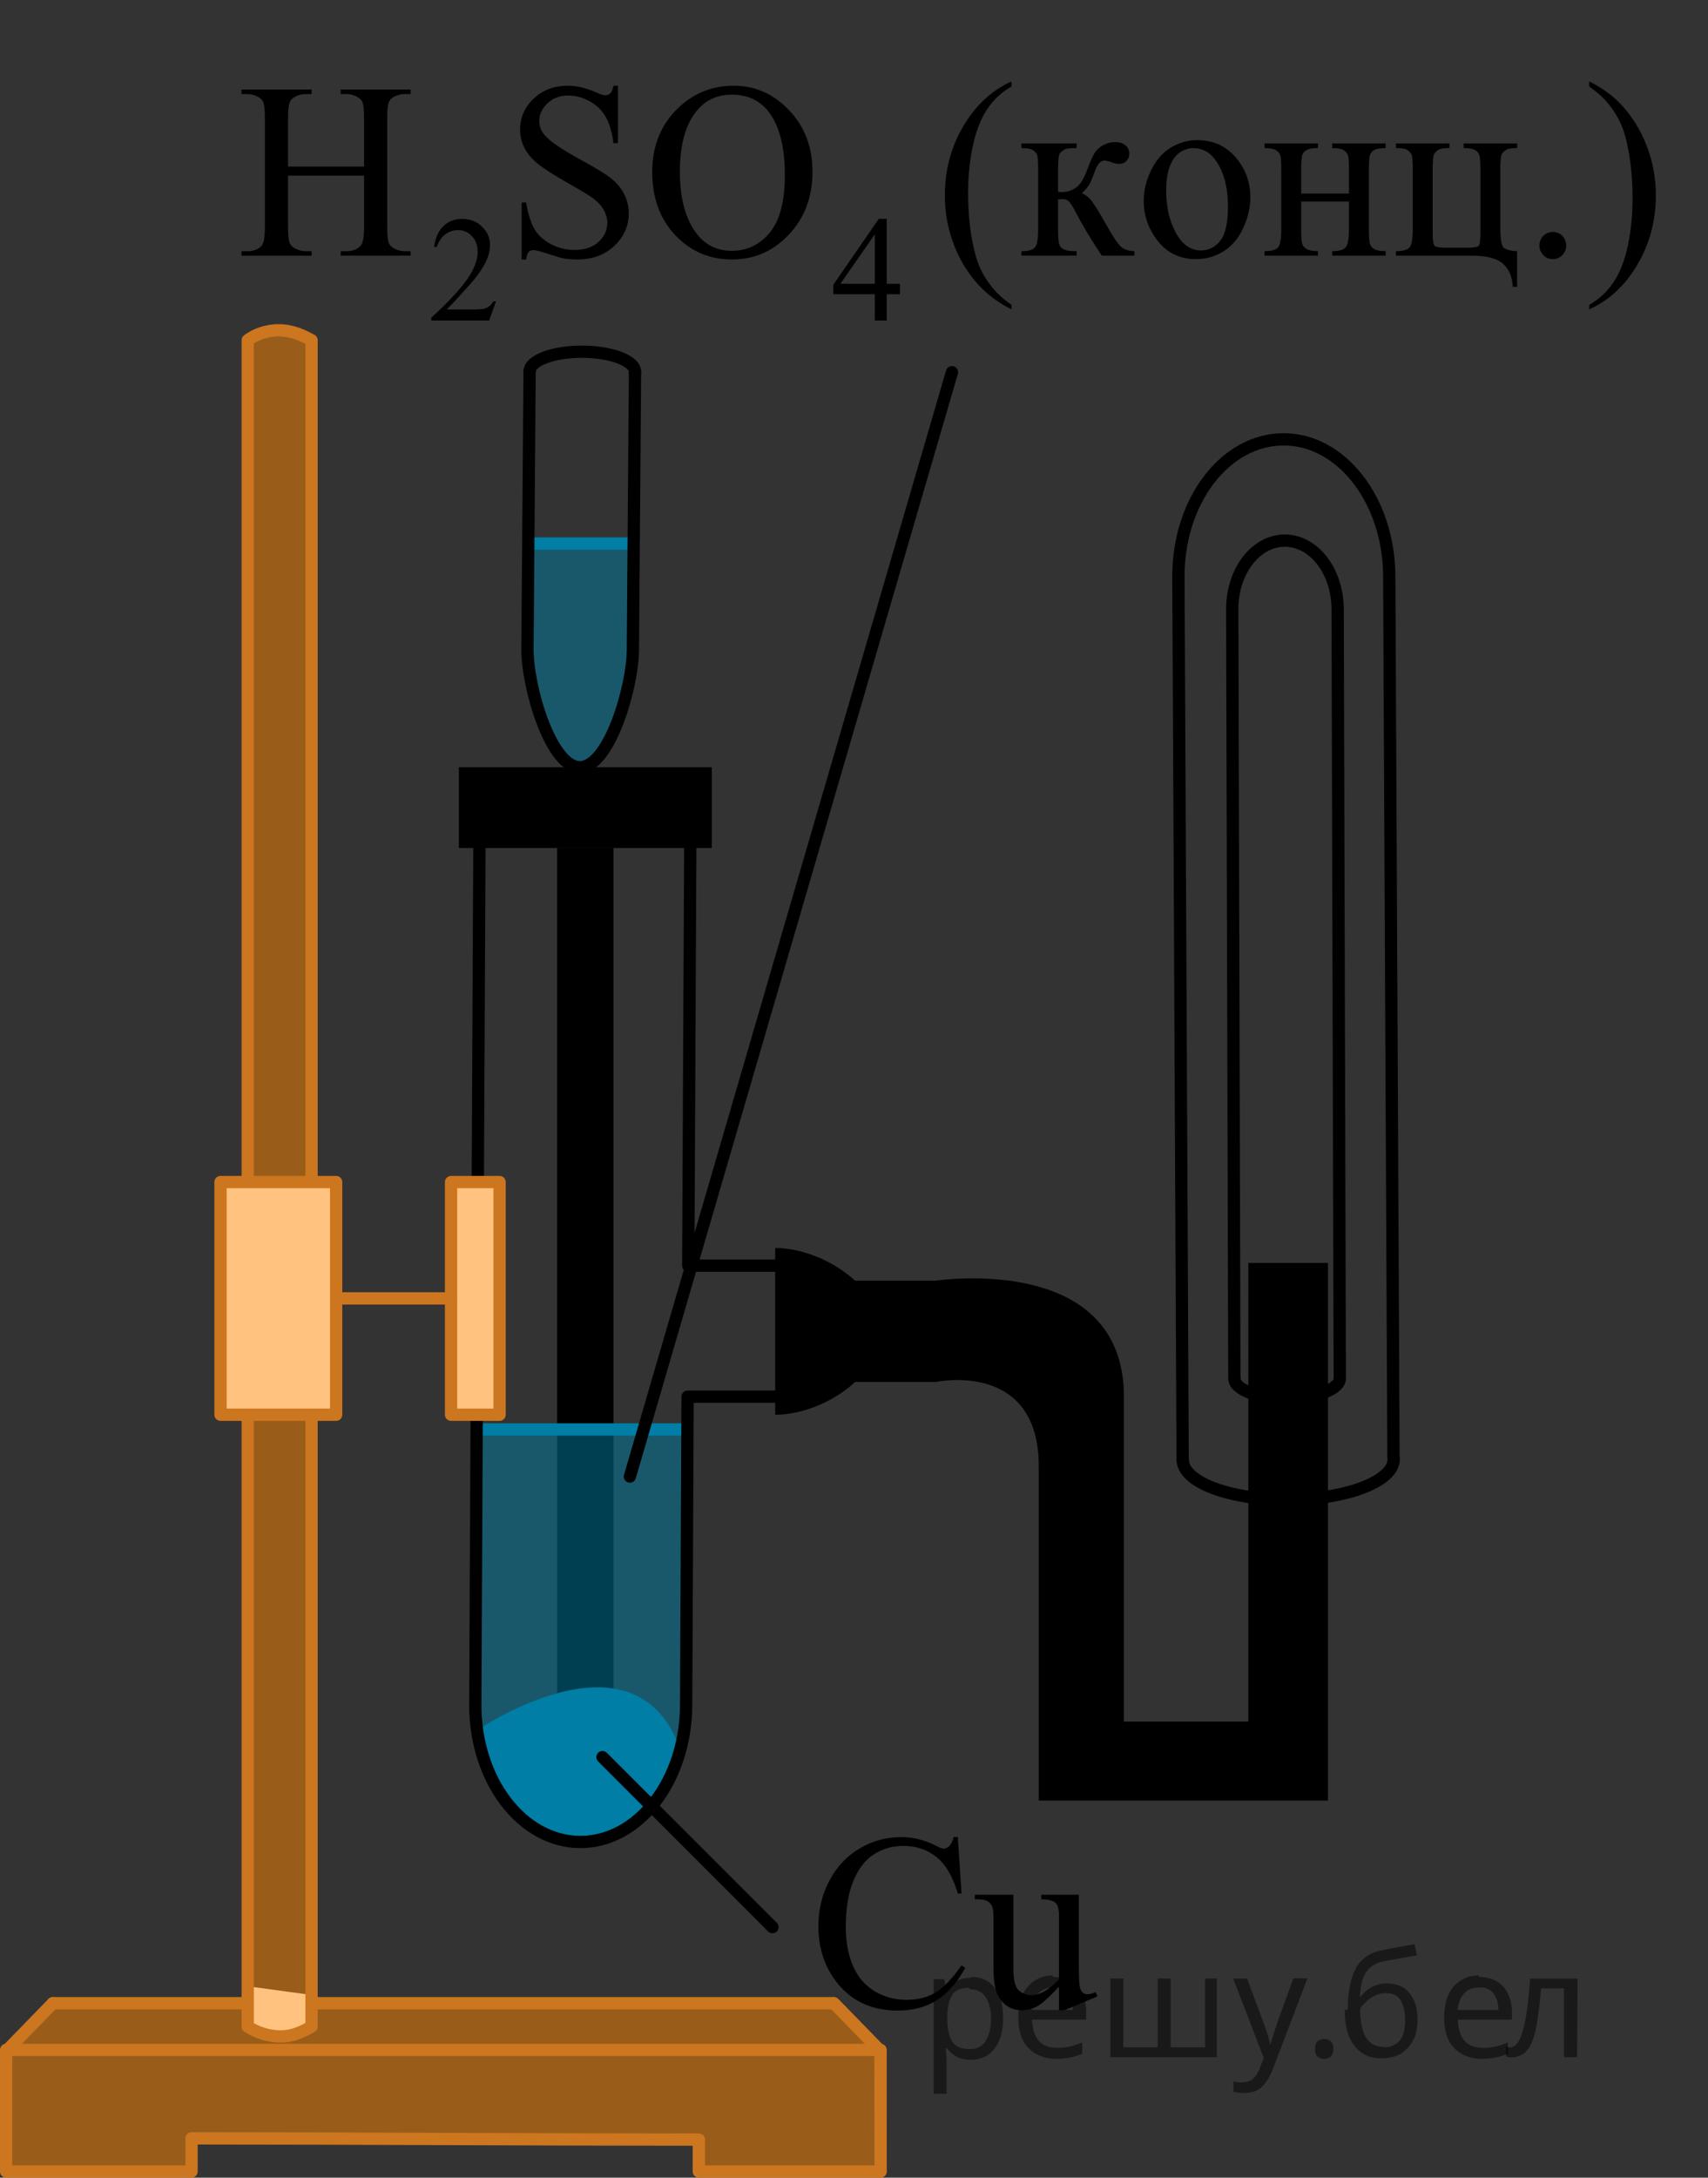 <?xml version="1.0" encoding="utf-8"?>
<!-- Generator: Adobe Illustrator 16.0.0, SVG Export Plug-In . SVG Version: 6.00 Build 0)  -->
<!DOCTYPE svg PUBLIC "-//W3C//DTD SVG 1.1//EN" "http://www.w3.org/Graphics/SVG/1.1/DTD/svg11.dtd">
<svg version="1.1" id="Слой_1" xmlns="http://www.w3.org/2000/svg" xmlns:xlink="http://www.w3.org/1999/xlink" x="0px" y="0px"
	 width="104.302px" height="132.946px" viewBox="398.193 17.813 104.302 132.946"
	 enable-background="new 398.193 17.813 104.302 132.946" xml:space="preserve">
<rect x="398.193" y="17.813" width="104.302" height="132.946" fill="#333333" stroke="none"/>
<path opacity="0.5" fill="#007EA5" enable-background="new    " d="M430.45,51.245h6.438c0,0,0.164,6.29-0.23,7.931
	s-1.885,5.369-2.733,5.422s-2.493-2.149-2.834-3.371s-0.563-3.689-0.62-4.44S430.45,51.245,430.45,51.245z"/>
<line fill="none" stroke="#007EA5" stroke-width="0.75" stroke-linecap="round" stroke-linejoin="round" stroke-miterlimit="10" x1="430.471" y1="50.995" x2="436.891" y2="50.995"/>
<path opacity="0.5" fill="#FF8800" enable-background="new    " d="M408.094,140.108c4.603,0,9.202,0,13.803,0h15.129
	c4.03,0,8.063,0,12.094,0c0.95,0.977,1.897,1.951,2.851,2.926c0,2.449,0,4.898,0,7.35c-3.702,0-7.399,0-11.101,0
	c0-0.649,0-1.299,0-1.95c-10.326-0.024-20.649-0.05-30.978-0.075c0,0.553,0,1.104,0,1.655c-3.772,0.122-7.549,0.245-11.323,0.368
	c0-2.475,0-4.949,0-7.424c0.949-0.951,1.899-1.898,2.85-2.851c0.85,0,1.701,0,2.551,0"/>
<g>
	
		<path fill="none" stroke="#CC761F" stroke-width="0.75" stroke-linecap="round" stroke-linejoin="round" stroke-miterlimit="10" d="
		M451.969,150.383c-3.676,0-7.351,0-11.101,0c0-0.674,0-1.35,0-1.95c-10.353,0-20.625-0.075-30.978-0.075c0,0.676,0,1.352,0,2.023
		c-3.75,0-7.573,0-11.323,0c0-2.475,0-4.949,0-7.424h53.399L451.969,150.383L451.969,150.383z"/>
	
		<line fill="none" stroke="#CC761F" stroke-width="0.75" stroke-linecap="round" stroke-linejoin="round" stroke-miterlimit="10" x1="398.571" y1="143.034" x2="401.419" y2="140.108"/>
	
		<line fill="none" stroke="#CC761F" stroke-width="0.75" stroke-linecap="round" stroke-linejoin="round" stroke-miterlimit="10" x1="451.969" y1="143.034" x2="449.119" y2="140.108"/>
	
		<polyline fill="none" stroke="#CC761F" stroke-width="0.75" stroke-linecap="round" stroke-linejoin="round" stroke-miterlimit="10" points="
		401.419,140.108 403.969,140.108 408.094,140.108 422.34,140.108 436.642,140.108 449.043,140.108 	"/>
</g>
<path fill="#FFFFFF" d="M413.337,139.857c0,0-0.129,1.612,0.103,1.739c0.229,0.127,1.209,0.438,1.811,0.535
	c0.6,0.101,1.191-0.178,1.591-0.389c0.396-0.211,0.396-0.574,0.396-0.98s0-1.156,0-1.156l-3.898-0.531v0.782H413.337z"/>
<g opacity="0.5">
	<path fill="#FF8800" d="M417.219,38.584c-0.3-0.15-1.125-0.675-2.25-0.601c-0.827,0.076-1.351,0.375-1.648,0.601
		c0,37.649,0,65.299,0,102.95c0.225,0.15,0.975,0.6,2.023,0.6c0.899,0,1.575-0.448,1.875-0.6
		C417.219,103.883,417.219,76.233,417.219,38.584z"/>
</g>
<path fill="none" stroke="#CC761F" stroke-width="0.75" stroke-linecap="round" stroke-linejoin="round" stroke-miterlimit="10" d="
	M417.219,38.584c-0.3-0.15-1.125-0.675-2.25-0.601c-0.827,0.076-1.351,0.375-1.648,0.601c0,37.649,0,65.299,0,102.95
	c0.225,0.15,0.975,0.6,2.023,0.6c0.899,0,1.575-0.448,1.875-0.6C417.219,103.883,417.219,76.233,417.219,38.584z"/>
<rect x="432.216" y="69.583" width="3.443" height="53.496"/>
<g>
	
		<path fill="none" stroke="#000000" stroke-width="0.75" stroke-linecap="round" stroke-linejoin="round" stroke-miterlimit="10" d="
		M430.537,40.49c0.003-0.673,1.446-1.213,3.226-1.205c1.776,0.009,3.215,0.561,3.212,1.233"/>
	
		<path fill="none" stroke="#000000" stroke-width="0.75" stroke-linecap="round" stroke-linejoin="round" stroke-miterlimit="10" d="
		M436.97,40.564l-0.129,16.913c-0.011,2.313-1.461,7.182-3.238,7.174c-1.779-0.01-3.21-4.891-3.199-7.205l0.129-16.968"/>
</g>
<path opacity="0.5" fill="#007EA5" enable-background="new    " d="M427.219,105.079h13.003l-0.091,9.001
	c0,0,0.135,10.042-0.809,11.763s-2.914,4.355-5.705,4.421c-1.969-0.411-4.591-2.162-5.19-3.483s-1.544-3.014-1.197-7.139
	S427.219,105.079,427.219,105.079z"/>
<line fill="none" stroke="#007EA5" stroke-width="0.75" stroke-linecap="round" stroke-linejoin="round" stroke-miterlimit="10" x1="427.409" y1="105.079" x2="440.174" y2="105.079"/>
<path fill="#007EA5" d="M427.219,123.516c0,0,9.74-6.736,12.518,1.101c-0.723,1.712-2.188,4.368-3.361,4.853s-3.272,1.332-4.8,0.349
	s-3.205-2.951-3.531-3.815S427.219,123.516,427.219,123.516z"/>
<path fill="none" stroke="#000000" stroke-width="0.75" stroke-linecap="round" stroke-linejoin="round" stroke-miterlimit="10" d="
	M427.488,67.943c0.007-1.347,2.894-2.426,6.45-2.409c3.554,0.018,6.431,1.121,6.425,2.466"/>
<path fill="none" stroke="#000000" stroke-width="0.75" stroke-linecap="round" stroke-linejoin="round" stroke-miterlimit="10" d="
	M445.531,103.078h-5.348l-0.09,18.839c-0.021,4.624-2.922,8.362-6.477,8.347c-3.558-0.02-6.419-3.781-6.398-8.408l0.258-53.937"/>
<path fill="none" stroke="#000000" stroke-width="0.75" stroke-linecap="round" stroke-linejoin="round" stroke-miterlimit="10" d="
	M440.352,68.091l-0.13,26.987h5.31"/>
<path d="M449.829,102.18h5.521c0,0,6.277-1.352,6.277,5.148s0,20.409,0,20.409h17.661V94.912h-4.864c0,0,0,25.167,0,28
	c-1.667,0-7.597,0-7.597,0s0-11,0-19.834s-11.478-7.082-11.478-7.082h-5.521"/>
<rect x="426.216" y="64.651" width="15.443" height="4.932"/>
<g>
	
		<path fill="none" stroke="#000000" stroke-width="0.75" stroke-linecap="round" stroke-linejoin="round" stroke-miterlimit="10" d="
		M480.013,101.949c0.003,0.673-1.436,1.224-3.212,1.233c-1.779,0.008-3.223-0.531-3.226-1.205"/>
	
		<path fill="none" stroke="#000000" stroke-width="0.75" stroke-linecap="round" stroke-linejoin="round" stroke-miterlimit="10" d="
		M473.571,101.989l-0.129-46.968c-0.011-2.313,1.42-4.194,3.199-4.204c1.777-0.008,3.228,1.861,3.238,4.173l0.129,46.913"/>
</g>
<g>
	
		<path fill="none" stroke="#000000" stroke-width="0.75" stroke-linecap="round" stroke-linejoin="round" stroke-miterlimit="10" d="
		M483.299,106.898c0.006,1.345-2.871,2.448-6.425,2.466c-3.557,0.017-6.443-1.063-6.45-2.409"/>
	
		<path fill="none" stroke="#000000" stroke-width="0.75" stroke-linecap="round" stroke-linejoin="round" stroke-miterlimit="10" d="
		M470.413,106.979l-0.258-53.937c-0.021-4.626,2.841-8.389,6.398-8.408c3.555-0.016,6.456,3.722,6.477,8.346l0.258,53.825"/>
</g>
<path d="M445.531,95.079v-1.076c2.811,0,6.42,2.278,6.42,5.088c0,2.811-3.609,5.09-6.42,5.09v-1.103V95.079z"/>
<g>
	<rect x="425.737" y="89.977" fill="#FFFFFF" width="2.965" height="14.203"/>
	<rect x="425.737" y="89.977" opacity="0.5" fill="#FF8800" width="2.965" height="14.203"/>
	
		<rect x="425.737" y="89.977" fill="none" stroke="#CC761F" stroke-width="0.75" stroke-linecap="round" stroke-linejoin="round" stroke-miterlimit="10" width="2.965" height="14.203"/>
</g>
<line fill="none" stroke="#CC761F" stroke-width="0.75" stroke-linecap="round" stroke-linejoin="round" stroke-miterlimit="10" x1="425.737" y1="97.079" x2="417.238" y2="97.079"/>
<g>
	<rect x="411.659" y="89.977" fill="#FFFFFF" width="7.061" height="14.203"/>
	<rect x="411.659" y="89.977" opacity="0.5" fill="#FF8800" width="7.061" height="14.203"/>
	
		<rect x="411.659" y="89.977" fill="none" stroke="#CC761F" stroke-width="0.75" stroke-linecap="round" stroke-linejoin="round" stroke-miterlimit="10" width="7.061" height="14.203"/>
</g>
<line fill="none" stroke="#000000" stroke-width="0.75" stroke-linecap="round" stroke-linejoin="round" stroke-miterlimit="10" x1="434.985" y1="125.083" x2="445.365" y2="135.462"/>
<line fill="none" stroke="#000000" stroke-width="0.75" stroke-linecap="round" stroke-linejoin="round" stroke-miterlimit="10" x1="436.659" y1="107.954" x2="456.326" y2="40.536"/>
<g>
	<defs>
		<polygon id="SVGID_1_" points="445.365,144.502 468.618,144.502 468.618,126.422 445.365,126.422 445.365,144.502 		"/>
	</defs>
	<clipPath id="SVGID_2_">
		<use xlink:href="#SVGID_1_"  overflow="visible"/>
	</clipPath>
	<g clip-path="url(#SVGID_2_)">
		<path d="M456.683,129.967l0.228,3.443h-0.228c-0.304-1.031-0.737-1.773-1.301-2.227s-1.239-0.68-2.027-0.68
			c-0.661,0-1.259,0.171-1.793,0.512c-0.533,0.342-0.953,0.886-1.26,1.632c-0.306,0.747-0.459,1.676-0.459,2.786
			c0,0.917,0.145,1.711,0.434,2.383s0.724,1.188,1.304,1.546s1.243,0.538,1.987,0.538c0.646,0,1.217-0.141,1.712-0.422
			c0.494-0.281,1.038-0.841,1.631-1.677l0.228,0.149c-0.499,0.901-1.082,1.561-1.748,1.979c-0.666,0.418-1.457,0.627-2.373,0.627
			c-1.65,0-2.929-0.622-3.835-1.867c-0.676-0.926-1.014-2.017-1.014-3.271c0-1.011,0.223-1.939,0.668-2.786
			c0.446-0.847,1.06-1.502,1.841-1.968s1.635-0.698,2.561-0.698c0.72,0,1.43,0.179,2.13,0.537c0.206,0.11,0.353,0.165,0.441,0.165
			c0.132,0,0.247-0.048,0.345-0.143c0.128-0.134,0.218-0.321,0.272-0.56H456.683z"/>
		<path d="M464.074,133.485v4.146c0,0.792,0.019,1.276,0.056,1.453c0.036,0.177,0.096,0.3,0.176,0.369
			c0.081,0.07,0.176,0.104,0.283,0.104c0.151,0,0.323-0.042,0.515-0.127l0.103,0.262l-2.013,0.844h-0.331v-1.449
			c-0.578,0.638-1.019,1.038-1.322,1.203c-0.304,0.164-0.624,0.246-0.963,0.246c-0.377,0-0.704-0.11-0.98-0.332
			s-0.469-0.507-0.576-0.855c-0.108-0.349-0.162-0.842-0.162-1.479v-3.056c0-0.323-0.034-0.547-0.103-0.672
			c-0.069-0.124-0.171-0.22-0.305-0.287c-0.135-0.067-0.379-0.099-0.731-0.094v-0.276h2.358v4.579c0,0.637,0.108,1.056,0.327,1.254
			c0.218,0.199,0.48,0.299,0.789,0.299c0.211,0,0.45-0.066,0.717-0.201s0.584-0.391,0.951-0.77v-3.876
			c0-0.389-0.069-0.651-0.209-0.788s-0.43-0.211-0.871-0.221v-0.276H464.074z"/>
	</g>
</g>
<g>
	<g>
		<defs>
			<rect id="SVGID_3_" x="410.42" y="17.813" width="92.074" height="22.854"/>
		</defs>
		<clipPath id="SVGID_4_">
			<use xlink:href="#SVGID_3_"  overflow="visible"/>
		</clipPath>
		<g clip-path="url(#SVGID_4_)">
		</g>
	</g>
	<g>
		<defs>
			<polygon id="SVGID_5_" points="410.157,40.389 502.067,40.389 502.067,18.101 410.157,18.101 410.157,40.389 			"/>
		</defs>
		<clipPath id="SVGID_6_">
			<use xlink:href="#SVGID_5_"  overflow="visible"/>
		</clipPath>
		<g clip-path="url(#SVGID_6_)">
			<path d="M428.484,36.209l-0.42,1.171h-3.533v-0.166c1.039-0.963,1.771-1.749,2.195-2.358c0.424-0.61,0.636-1.168,0.636-1.673
				c0-0.386-0.116-0.703-0.349-0.951c-0.233-0.248-0.511-0.372-0.835-0.372c-0.295,0-0.559,0.087-0.793,0.262
				c-0.234,0.176-0.407,0.432-0.519,0.77h-0.164c0.074-0.553,0.263-0.978,0.568-1.273c0.305-0.296,0.685-0.444,1.142-0.444
				c0.485,0,0.891,0.159,1.217,0.476c0.325,0.317,0.487,0.69,0.487,1.121c0,0.308-0.07,0.616-0.212,0.924
				c-0.218,0.484-0.571,0.997-1.06,1.538c-0.733,0.813-1.191,1.304-1.374,1.472h1.563c0.318,0,0.541-0.013,0.669-0.036
				c0.129-0.024,0.244-0.072,0.347-0.146c0.104-0.073,0.193-0.178,0.27-0.313H428.484z"/>
			<path d="M453.148,35.138v0.637h-0.804v1.605h-0.729v-1.605h-2.535V35.2l2.777-4.027h0.486v3.965H453.148z M451.615,35.138v-3.019
				l-2.103,3.019H451.615z"/>
		</g>
		<g clip-path="url(#SVGID_6_)">
			<path d="M415.783,27.983h4.642v-2.902c0-0.519-0.031-0.86-0.096-1.025c-0.049-0.124-0.152-0.231-0.309-0.321
				c-0.212-0.12-0.436-0.18-0.671-0.18h-0.354v-0.277h4.273v0.277h-0.354c-0.236,0-0.46,0.058-0.671,0.172
				c-0.157,0.08-0.264,0.201-0.32,0.363s-0.085,0.492-0.085,0.991v6.546c0,0.514,0.032,0.854,0.096,1.018
				c0.049,0.125,0.149,0.232,0.302,0.322c0.217,0.119,0.442,0.18,0.679,0.18h0.354v0.276h-4.273v-0.276h0.354
				c0.407,0,0.705-0.123,0.892-0.367c0.123-0.159,0.184-0.543,0.184-1.152v-3.09h-4.642v3.09c0,0.514,0.032,0.854,0.096,1.018
				c0.05,0.125,0.152,0.232,0.31,0.322c0.211,0.119,0.435,0.18,0.671,0.18h0.361v0.276h-4.281v-0.276h0.354
				c0.413,0,0.712-0.123,0.899-0.367c0.117-0.159,0.177-0.543,0.177-1.152v-6.546c0-0.519-0.032-0.86-0.096-1.025
				c-0.05-0.124-0.15-0.231-0.303-0.321c-0.216-0.12-0.441-0.18-0.678-0.18h-0.354v-0.277h4.281v0.277h-0.361
				c-0.236,0-0.46,0.058-0.671,0.172c-0.152,0.08-0.258,0.201-0.316,0.363c-0.06,0.162-0.089,0.492-0.089,0.991V27.983z"/>
			<path d="M435.929,23.046v3.509h-0.272c-0.088-0.673-0.246-1.209-0.475-1.608s-0.554-0.716-0.977-0.95s-0.859-0.352-1.312-0.352
				c-0.511,0-0.934,0.158-1.268,0.475c-0.334,0.317-0.501,0.678-0.501,1.081c0,0.31,0.105,0.592,0.317,0.846
				c0.305,0.374,1.028,0.873,2.173,1.496c0.934,0.509,1.571,0.899,1.912,1.171c0.342,0.272,0.604,0.593,0.789,0.962
				c0.184,0.369,0.275,0.756,0.275,1.159c0,0.769-0.293,1.431-0.88,1.986c-0.587,0.557-1.343,0.834-2.266,0.834
				c-0.29,0-0.563-0.021-0.818-0.066c-0.152-0.025-0.468-0.116-0.946-0.273s-0.782-0.235-0.91-0.235
				c-0.123,0-0.22,0.037-0.291,0.112c-0.071,0.074-0.124,0.229-0.158,0.463h-0.272v-3.479h0.272c0.128,0.729,0.3,1.273,0.516,1.635
				s0.547,0.662,0.991,0.901s0.932,0.359,1.462,0.359c0.614,0,1.1-0.165,1.456-0.494c0.355-0.329,0.534-0.718,0.534-1.167
				c0-0.249-0.068-0.501-0.203-0.756c-0.135-0.254-0.345-0.491-0.63-0.71c-0.191-0.15-0.715-0.468-1.569-0.954
				s-1.463-0.874-1.823-1.164c-0.361-0.289-0.635-0.608-0.822-0.957c-0.187-0.35-0.279-0.733-0.279-1.152
				c0-0.729,0.274-1.355,0.825-1.882c0.55-0.526,1.25-0.789,2.1-0.789c0.53,0,1.093,0.132,1.688,0.396
				c0.274,0.125,0.469,0.188,0.582,0.188c0.127,0,0.231-0.039,0.313-0.116s0.146-0.233,0.195-0.468H435.929z"/>
			<path d="M443.012,23.046c1.297,0,2.42,0.5,3.371,1.5c0.95,1,1.426,2.248,1.426,3.744c0,1.542-0.479,2.821-1.438,3.839
				c-0.957,1.018-2.117,1.525-3.478,1.525c-1.375,0-2.53-0.496-3.467-1.488c-0.936-0.992-1.403-2.277-1.403-3.854
				c0-1.61,0.54-2.925,1.621-3.942C440.583,23.487,441.705,23.046,443.012,23.046z M442.872,23.592c-0.895,0-1.611,0.337-2.151,1.01
				c-0.674,0.839-1.01,2.065-1.01,3.682c0,1.656,0.349,2.93,1.046,3.823c0.535,0.678,1.243,1.018,2.122,1.018
				c0.938,0,1.713-0.372,2.325-1.115c0.611-0.743,0.917-1.915,0.917-3.517c0-1.735-0.337-3.029-1.01-3.883
				C444.572,23.932,443.824,23.592,442.872,23.592z"/>
			<path d="M459.957,36.423V36.7c-0.741-0.38-1.36-0.823-1.856-1.332c-0.707-0.724-1.252-1.576-1.636-2.559
				c-0.383-0.982-0.574-2.003-0.574-3.061c0-1.546,0.376-2.956,1.127-4.23c0.752-1.274,1.731-2.186,2.939-2.734v0.314
				c-0.604,0.339-1.1,0.803-1.488,1.392c-0.388,0.588-0.678,1.334-0.869,2.236c-0.191,0.903-0.287,1.846-0.287,2.828
				c0,1.067,0.081,2.038,0.243,2.91c0.128,0.688,0.282,1.241,0.464,1.657c0.182,0.417,0.426,0.817,0.733,1.201
				C459.06,35.707,459.461,36.074,459.957,36.423z"/>
		</g>
		<g clip-path="url(#SVGID_6_)">
			<path d="M467.469,33.423h-1.989c-0.618-0.913-1.179-1.848-1.68-2.806c-0.118-0.22-0.225-0.383-0.32-0.49s-0.228-0.16-0.395-0.16
				c-0.059,0-0.152,0.005-0.279,0.015v1.833c0,0.493,0.028,0.81,0.084,0.946c0.057,0.138,0.159,0.235,0.307,0.296
				c0.146,0.06,0.395,0.09,0.744,0.09v0.276h-3.375v-0.276c0.438,0,0.717-0.081,0.84-0.243s0.185-0.525,0.185-1.089v-3.636
				c0-0.534-0.027-0.85-0.081-0.947c-0.055-0.097-0.138-0.184-0.251-0.262c-0.113-0.077-0.344-0.115-0.692-0.115v-0.285h3.375v0.285
				c-0.408,0-0.66,0.029-0.756,0.089c-0.096,0.061-0.183,0.134-0.262,0.221c-0.078,0.088-0.117,0.426-0.117,1.015v1.347
				c0.112,0.01,0.188,0.015,0.229,0.015c0.299,0,0.58-0.086,0.843-0.258c0.263-0.173,0.498-0.538,0.704-1.097
				c0.191-0.528,0.35-0.885,0.476-1.069c0.125-0.185,0.299-0.336,0.522-0.453s0.458-0.176,0.704-0.176
				c0.265,0,0.477,0.065,0.634,0.194c0.156,0.13,0.235,0.3,0.235,0.509c0,0.175-0.057,0.323-0.17,0.445
				c-0.112,0.122-0.27,0.184-0.471,0.184c-0.108,0-0.243-0.03-0.405-0.09c-0.207-0.075-0.364-0.112-0.472-0.112
				c-0.227,0-0.413,0.197-0.561,0.591c-0.167,0.454-0.289,0.747-0.368,0.879c-0.078,0.133-0.229,0.309-0.449,0.527
				c0.152,0.045,0.318,0.16,0.497,0.345c0.18,0.185,0.513,0.711,0.999,1.578c0.388,0.693,0.679,1.133,0.873,1.317
				c0.193,0.185,0.475,0.281,0.843,0.292V33.423z"/>
			<path d="M471.3,26.368c1.021,0,1.842,0.394,2.461,1.182c0.525,0.673,0.788,1.446,0.788,2.319c0,0.613-0.145,1.234-0.435,1.863
				c-0.29,0.628-0.688,1.102-1.197,1.421s-1.074,0.479-1.698,0.479c-1.017,0-1.825-0.412-2.424-1.235
				c-0.506-0.692-0.759-1.471-0.759-2.334c0-0.628,0.153-1.253,0.46-1.874s0.711-1.08,1.212-1.377
				C470.209,26.517,470.74,26.368,471.3,26.368z M471.072,26.854c-0.261,0-0.522,0.078-0.785,0.235s-0.475,0.433-0.637,0.826
				c-0.162,0.395-0.243,0.9-0.243,1.52c0,0.997,0.195,1.857,0.586,2.581c0.391,0.723,0.904,1.085,1.543,1.085
				c0.477,0,0.87-0.2,1.179-0.599c0.31-0.399,0.465-1.085,0.465-2.058c0-1.217-0.258-2.175-0.773-2.873
				C472.056,27.094,471.612,26.854,471.072,26.854z"/>
			<path d="M477.652,29.63h2.917v-1.451c0-0.435-0.017-0.718-0.051-0.85c-0.035-0.132-0.119-0.244-0.255-0.337
				c-0.135-0.092-0.374-0.138-0.718-0.138v-0.285h3.264v0.285c-0.305,0-0.527,0.034-0.667,0.104
				c-0.14,0.069-0.234,0.171-0.283,0.303c-0.05,0.132-0.074,0.438-0.074,0.917v3.636c0,0.434,0.019,0.721,0.056,0.86
				s0.126,0.253,0.269,0.34c0.143,0.088,0.376,0.132,0.7,0.132v0.276h-3.264v-0.276c0.407,0,0.68-0.076,0.817-0.229
				s0.206-0.521,0.206-1.104v-1.698h-2.917v1.698c0,0.434,0.019,0.721,0.055,0.86c0.037,0.14,0.127,0.253,0.27,0.34
				c0.142,0.088,0.375,0.132,0.699,0.132v0.276h-3.264v-0.276c0.438,0,0.717-0.081,0.84-0.243s0.185-0.525,0.185-1.089v-3.636
				c0-0.435-0.019-0.721-0.056-0.861c-0.037-0.139-0.126-0.251-0.269-0.336s-0.376-0.127-0.7-0.127v-0.285h3.264v0.285
				c-0.305,0-0.526,0.034-0.666,0.104c-0.141,0.069-0.235,0.171-0.284,0.303s-0.073,0.438-0.073,0.917V29.63z"/>
			<path d="M490.838,33.146v2.177h-0.272c-0.015-0.584-0.203-1.046-0.563-1.388c-0.361-0.342-1.016-0.513-1.964-0.513h-4.598v-0.276
				c0.438,0,0.717-0.081,0.84-0.243s0.185-0.525,0.185-1.089v-3.636c0-0.534-0.027-0.85-0.081-0.947
				c-0.055-0.097-0.138-0.184-0.251-0.262c-0.113-0.077-0.344-0.115-0.692-0.115v-0.285h3.264v0.285
				c-0.329,0-0.55,0.033-0.663,0.101c-0.112,0.067-0.201,0.15-0.265,0.251c-0.064,0.1-0.096,0.424-0.096,0.973v3.867
				c0,0.435,0.038,0.691,0.114,0.771c0.076,0.08,0.32,0.12,0.732,0.12h1.194c0.456,0,0.717-0.042,0.78-0.127
				c0.064-0.085,0.096-0.359,0.096-0.823v-3.808c0-0.475-0.024-0.779-0.073-0.917c-0.049-0.137-0.146-0.239-0.287-0.307
				c-0.143-0.067-0.364-0.101-0.663-0.101v-0.285h3.264v0.285c-0.329,0-0.55,0.033-0.663,0.101s-0.201,0.15-0.266,0.251
				c-0.063,0.1-0.096,0.424-0.096,0.973v3.523c0,0.644,0.057,1.04,0.17,1.189C490.096,33.041,490.381,33.126,490.838,33.146z"/>
			<path d="M493.018,31.972c0.231,0,0.425,0.081,0.582,0.243s0.236,0.357,0.236,0.587s-0.08,0.426-0.239,0.588
				c-0.16,0.161-0.353,0.243-0.579,0.243c-0.226,0-0.418-0.082-0.578-0.243c-0.159-0.162-0.239-0.358-0.239-0.588
				c0-0.234,0.08-0.432,0.239-0.591C492.6,32.051,492.792,31.972,493.018,31.972z"/>
			<path d="M495.243,23.099v-0.314c0.747,0.374,1.368,0.815,1.864,1.324c0.702,0.729,1.245,1.582,1.628,2.563
				c0.384,0.979,0.575,2.001,0.575,3.063c0,1.546-0.375,2.957-1.124,4.23c-0.749,1.274-1.73,2.187-2.943,2.735v-0.277
				c0.604-0.344,1.102-0.81,1.492-1.396s0.68-1.331,0.869-2.236s0.284-1.85,0.284-2.832c0-1.063-0.081-2.032-0.243-2.91
				c-0.123-0.688-0.276-1.239-0.461-1.653s-0.429-0.813-0.733-1.197S495.744,23.447,495.243,23.099z"/>
		</g>
	</g>
</g>
<g fill-opacity=".5"><path d="m457.5 138.5q0.89 0 1.4 0.62 0.55 0.62 0.55 1.9 0 1.2-0.55 1.9-0.54 0.64-1.4 0.64-0.56 0-0.93-0.21-0.36-0.22-0.57-0.5h-0.054q0.018 0.15 0.036 0.39t0.018 0.4v2h-0.79v-7h0.65l0.11 0.66h0.036q0.22-0.32 0.57-0.53t0.94-0.22zm-0.14 0.67q-0.74 0-1 0.41-0.3 0.41-0.32 1.3v0.15q0 0.89 0.29 1.4 0.3 0.48 1.1 0.48 0.44 0 0.72-0.24 0.29-0.24 0.42-0.66 0.14-0.42 0.14-0.96 0-0.83-0.32-1.3-0.32-0.5-0.98-0.5z"/><path d="m462.5 138.5q0.62 0 1.1 0.27 0.45 0.27 0.68 0.76 0.24 0.49 0.24 1.1v0.48h-3.3q0.018 0.82 0.41 1.3 0.4 0.42 1.1 0.42 0.46 0 0.81-0.081 0.36-0.09 0.74-0.25v0.69q-0.37 0.16-0.73 0.23-0.36 0.081-0.86 0.081-0.68 0-1.2-0.28-0.52-0.28-0.82-0.83-0.29-0.56-0.29-1.4 0-0.79 0.26-1.4 0.27-0.57 0.75-0.87 0.49-0.31 1.1-0.31zm-9e-3 0.65q-0.57 0-0.9 0.37-0.32 0.36-0.39 1h2.5q-9e-3 -0.61-0.29-0.99-0.28-0.39-0.88-0.39z"/><path d="m472.5 138.6v4.8h-6.5v-4.8h0.79v4.2h2.1v-4.2h0.79v4.2h2.1v-4.2z"/><path d="m473.5 138.6h0.85l1 2.7q0.14 0.36 0.24 0.69 0.11 0.32 0.16 0.62h0.036q0.054-0.22 0.17-0.58 0.12-0.37 0.24-0.74l0.98-2.7h0.86l-2.1 5.5q-0.25 0.68-0.66 1.1-0.4 0.4-1.1 0.4-0.22 0-0.38-0.027-0.16-0.018-0.28-0.045v-0.63q0.099 0.018 0.23 0.036 0.14 0.018 0.3 0.018 0.41 0 0.67-0.23 0.26-0.23 0.4-0.62l0.25-0.64z"/><path d="m478.5 142.9q0-0.33 0.16-0.47t0.39-0.14q0.23 0 0.4 0.14 0.17 0.14 0.17 0.47 0 0.32-0.17 0.47-0.16 0.14-0.4 0.14-0.22 0-0.39-0.14t-0.16-0.47z"/><path d="m480.5 140.5q0-1.6 0.48-2.5 0.48-0.89 1.5-1.1 0.58-0.13 1.1-0.22t1-0.18l0.14 0.69q-0.32 0.045-0.71 0.12-0.4 0.063-0.78 0.14-0.39 0.063-0.67 0.13-0.58 0.13-0.93 0.61-0.34 0.48-0.39 1.5h0.054q0.13-0.17 0.34-0.35 0.22-0.18 0.53-0.31 0.32-0.13 0.71-0.13 0.94 0 1.4 0.6 0.48 0.6 0.48 1.6 0 0.8-0.28 1.3t-0.77 0.81q-0.5 0.26-1.2 0.26-1 0-1.6-0.76t-0.59-2.2zm2.2 2.3q0.58 0 0.94-0.38t0.36-1.3q0-0.74-0.28-1.2-0.27-0.43-0.9-0.43-0.4 0-0.72 0.18-0.32 0.17-0.54 0.4t-0.31 0.38q0 0.44 0.063 0.86t0.22 0.75q0.16 0.32 0.44 0.52 0.29 0.19 0.72 0.19z"/><path d="m488.5 138.5q0.62 0 1.1 0.27 0.45 0.27 0.68 0.76 0.24 0.49 0.24 1.1v0.48h-3.3q0.018 0.82 0.41 1.3 0.4 0.42 1.1 0.42 0.46 0 0.81-0.081 0.36-0.09 0.74-0.25v0.69q-0.37 0.16-0.73 0.23-0.36 0.081-0.86 0.081-0.68 0-1.2-0.28-0.52-0.28-0.82-0.83-0.29-0.56-0.29-1.4 0-0.79 0.26-1.4 0.27-0.57 0.75-0.87 0.49-0.31 1.1-0.31zm-9e-3 0.65q-0.57 0-0.9 0.37-0.32 0.36-0.39 1h2.5q-9e-3 -0.61-0.29-0.99-0.28-0.39-0.88-0.39z"/><path d="m494.5 143.4h-0.8v-4.2h-1.4q-0.12 1.5-0.32 2.5-0.21 0.93-0.55 1.3t-0.86 0.42q-0.12 0-0.23-0.018-0.11-9e-3 -0.18-0.045v-0.59q0.054 0.018 0.12 0.027t0.13 9e-3q0.49 0 0.77-1 0.3-1 0.45-3.2h2.9z"/></g></svg>

<!--File created and owned by https://sdamgia.ru. Copying is prohibited. All rights reserved.-->
